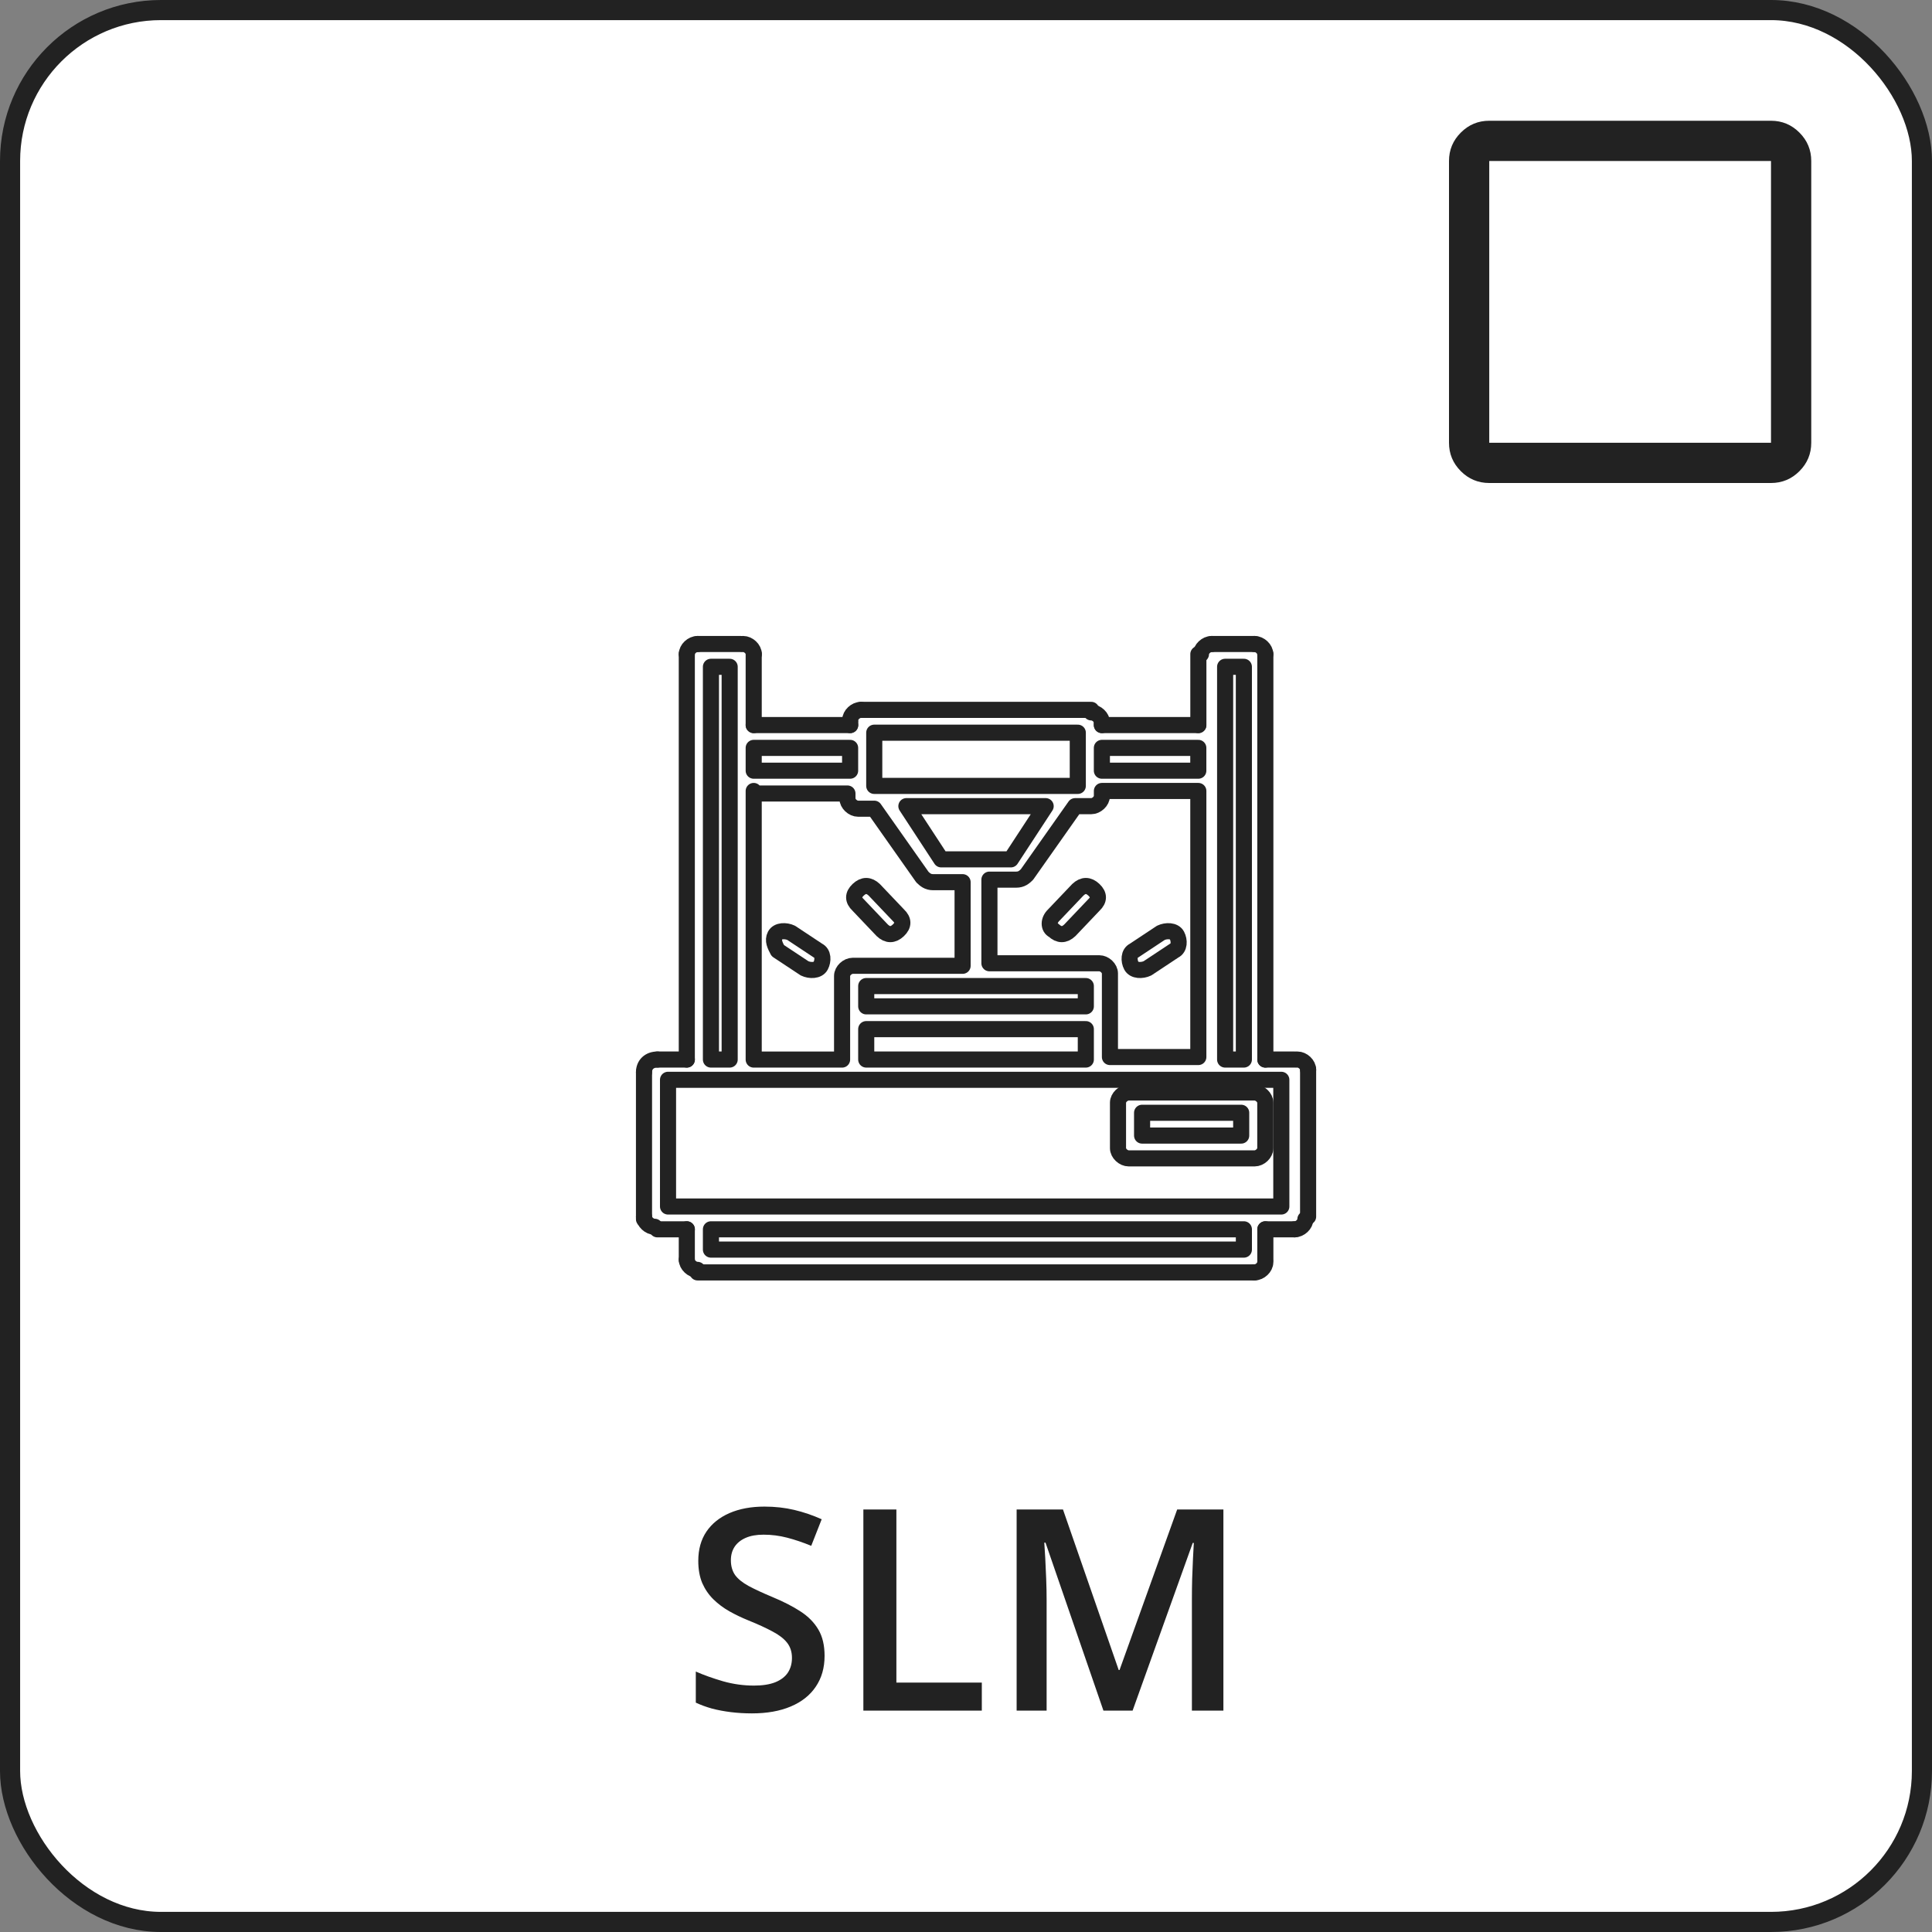 <svg width="96" height="96" viewBox="0 0 96 96" fill="none" xmlns="http://www.w3.org/2000/svg">
<rect x="0" y="0" width="96" height="96" fill="#808080" stroke="none"/>
<rect x="0.5" y="0.5" width="95" height="95" rx="7.5" fill="white" stroke="#222222"/>
<path d="M74 24C73.45 24 72.979 23.804 72.588 23.413C72.196 23.021 72 22.55 72 22V8C72 7.45 72.196 6.979 72.588 6.588C72.979 6.196 73.45 6 74 6H88C88.55 6 89.021 6.196 89.412 6.588C89.804 6.979 90 7.45 90 8V22C90 22.55 89.804 23.021 89.412 23.413C89.021 23.804 88.55 24 88 24H74ZM74 22H88V8H74V22Z" fill="#222222"/>
<path d="M40.973 82.279C40.973 82.872 40.827 83.382 40.535 83.811C40.248 84.239 39.833 84.567 39.291 84.795C38.753 85.023 38.111 85.137 37.363 85.137C36.999 85.137 36.65 85.116 36.317 85.075C35.985 85.034 35.67 84.975 35.374 84.897C35.082 84.815 34.816 84.717 34.574 84.603V83.059C34.98 83.236 35.433 83.398 35.935 83.544C36.436 83.685 36.946 83.756 37.466 83.756C37.89 83.756 38.241 83.701 38.519 83.592C38.801 83.478 39.011 83.318 39.148 83.113C39.284 82.904 39.352 82.66 39.352 82.382C39.352 82.086 39.273 81.835 39.113 81.63C38.954 81.425 38.712 81.238 38.389 81.069C38.07 80.896 37.669 80.712 37.185 80.516C36.857 80.383 36.543 80.233 36.242 80.064C35.946 79.896 35.682 79.698 35.449 79.47C35.217 79.242 35.032 78.973 34.895 78.663C34.763 78.349 34.697 77.98 34.697 77.556C34.697 76.991 34.832 76.507 35.101 76.106C35.374 75.705 35.757 75.398 36.249 75.184C36.746 74.969 37.325 74.862 37.985 74.862C38.509 74.862 39.002 74.917 39.462 75.026C39.927 75.136 40.383 75.291 40.829 75.491L40.31 76.811C39.899 76.642 39.501 76.507 39.113 76.407C38.73 76.307 38.339 76.257 37.938 76.257C37.591 76.257 37.297 76.309 37.056 76.414C36.814 76.519 36.63 76.667 36.502 76.858C36.379 77.045 36.317 77.269 36.317 77.528C36.317 77.82 36.388 78.066 36.529 78.267C36.675 78.463 36.898 78.643 37.199 78.807C37.505 78.971 37.897 79.153 38.375 79.353C38.926 79.581 39.394 79.821 39.776 80.071C40.164 80.322 40.46 80.623 40.665 80.974C40.87 81.32 40.973 81.755 40.973 82.279ZM42.9 85V75.006H44.541V83.606H48.786V85H42.9ZM54.829 85L51.951 76.653H51.89C51.903 76.84 51.919 77.095 51.938 77.419C51.956 77.743 51.972 78.089 51.985 78.458C51.999 78.827 52.006 79.18 52.006 79.518V85H50.516V75.006H52.819L55.588 82.983H55.629L58.493 75.006H60.79V85H59.225V79.436C59.225 79.13 59.229 78.8 59.238 78.444C59.252 78.089 59.266 77.752 59.279 77.433C59.297 77.114 59.311 76.858 59.32 76.667H59.266L56.278 85H54.829Z" fill="#222222"/>
<path d="M63.668 53.655H33.194V59.95H63.668V53.655Z" stroke="#222222" stroke-width="0.8" stroke-miterlimit="10" stroke-linecap="round" stroke-linejoin="round"/>
<path d="M53.555 36.407H43.441V39.051H53.555V36.407Z" stroke="#222222" stroke-width="0.8" stroke-miterlimit="10" stroke-linecap="round" stroke-linejoin="round"/>
<path d="M59.543 37.162H54.752V38.295H59.543V37.162Z" stroke="#222222" stroke-width="0.8" stroke-miterlimit="10" stroke-linecap="round" stroke-linejoin="round"/>
<path d="M42.242 37.162H37.451V38.295H42.242V37.162Z" stroke="#222222" stroke-width="0.8" stroke-miterlimit="10" stroke-linecap="round" stroke-linejoin="round"/>
<path d="M61.807 33.133H60.876V52.648H61.807V33.133Z" stroke="#222222" stroke-width="0.8" stroke-miterlimit="10" stroke-linecap="round" stroke-linejoin="round"/>
<path d="M36.257 33.133H35.326V52.648H36.257V33.133Z" stroke="#222222" stroke-width="0.8" stroke-miterlimit="10" stroke-linecap="round" stroke-linejoin="round"/>
<path d="M53.954 51.137H43.042V52.648H53.954V51.137Z" stroke="#222222" stroke-width="0.8" stroke-miterlimit="10" stroke-linecap="round" stroke-linejoin="round"/>
<path d="M53.954 48.997H43.042V50.005H53.954V48.997Z" stroke="#222222" stroke-width="0.8" stroke-miterlimit="10" stroke-linecap="round" stroke-linejoin="round"/>
<path d="M61.674 55.293H56.75V56.426H61.674V55.293Z" stroke="#222222" stroke-width="0.8" stroke-miterlimit="10" stroke-linecap="round" stroke-linejoin="round"/>
<path d="M61.808 61.084H35.326V62.092H61.808V61.084Z" stroke="#222222" stroke-width="0.8" stroke-miterlimit="10" stroke-linecap="round" stroke-linejoin="round"/>
<path d="M38.648 47.235L39.979 48.116C40.245 48.242 40.645 48.242 40.778 47.99C40.911 47.738 40.911 47.361 40.645 47.235L39.314 46.353C39.048 46.227 38.648 46.227 38.515 46.479C38.382 46.731 38.516 46.983 38.648 47.235Z" stroke="#222222" stroke-width="0.8" stroke-miterlimit="10" stroke-linecap="round" stroke-linejoin="round"/>
<path d="M42.642 44.968L43.84 46.228C44.106 46.479 44.372 46.479 44.638 46.228C44.904 45.976 44.904 45.724 44.638 45.472L43.44 44.213C43.174 43.961 42.908 43.961 42.642 44.213C42.376 44.465 42.376 44.717 42.642 44.968Z" stroke="#222222" stroke-width="0.8" stroke-miterlimit="10" stroke-linecap="round" stroke-linejoin="round"/>
<path d="M52.359 45.472L53.557 44.213C53.823 43.961 54.089 43.961 54.355 44.213C54.621 44.465 54.621 44.717 54.355 44.968L53.157 46.228C52.891 46.479 52.625 46.479 52.359 46.228C52.093 46.102 52.093 45.724 52.359 45.472Z" stroke="#222222" stroke-width="0.8" stroke-miterlimit="10" stroke-linecap="round" stroke-linejoin="round"/>
<path d="M58.346 47.235C58.612 47.109 58.613 46.731 58.48 46.479C58.346 46.227 57.947 46.227 57.681 46.353L56.35 47.235C56.084 47.361 56.084 47.738 56.217 47.99C56.35 48.242 56.749 48.242 57.016 48.116L58.346 47.235Z" stroke="#222222" stroke-width="0.8" stroke-miterlimit="10" stroke-linecap="round" stroke-linejoin="round"/>
<path d="M45.038 40.057H51.958L50.228 42.701H46.768L45.038 40.057Z" stroke="#222222" stroke-width="0.8" stroke-miterlimit="10" stroke-linecap="round" stroke-linejoin="round"/>
<path d="M36.791 32H34.662" stroke="#222222" stroke-width="0.8" stroke-miterlimit="10" stroke-linecap="round" stroke-linejoin="round"/>
<path d="M34.127 32.503V52.648" stroke="#222222" stroke-width="0.8" stroke-miterlimit="10" stroke-linecap="round" stroke-linejoin="round"/>
<path d="M34.128 52.648H32.664" stroke="#222222" stroke-width="0.8" stroke-miterlimit="10" stroke-linecap="round" stroke-linejoin="round"/>
<path d="M32 53.277V60.58" stroke="#222222" stroke-width="0.8" stroke-miterlimit="10" stroke-linecap="round" stroke-linejoin="round"/>
<path d="M32.665 52.648C32.266 52.648 32 52.9 32 53.278" stroke="#222222" stroke-width="0.8" stroke-miterlimit="10" stroke-linecap="round" stroke-linejoin="round"/>
<path d="M34.127 61.084V62.595" stroke="#222222" stroke-width="0.8" stroke-miterlimit="10" stroke-linecap="round" stroke-linejoin="round"/>
<path d="M32 60.455C32 60.706 32.266 60.958 32.532 60.958" stroke="#222222" stroke-width="0.8" stroke-miterlimit="10" stroke-linecap="round" stroke-linejoin="round"/>
<path d="M34.662 63.225H62.342" stroke="#222222" stroke-width="0.8" stroke-miterlimit="10" stroke-linecap="round" stroke-linejoin="round"/>
<path d="M34.127 62.595C34.127 62.847 34.393 63.099 34.66 63.099" stroke="#222222" stroke-width="0.8" stroke-miterlimit="10" stroke-linecap="round" stroke-linejoin="round"/>
<path d="M62.874 61.084V62.595" stroke="#222222" stroke-width="0.8" stroke-miterlimit="10" stroke-linecap="round" stroke-linejoin="round"/>
<path d="M62.874 61.084H64.338" stroke="#222222" stroke-width="0.8" stroke-miterlimit="10" stroke-linecap="round" stroke-linejoin="round"/>
<path d="M62.339 63.224C62.605 63.224 62.871 62.972 62.871 62.721" stroke="#222222" stroke-width="0.8" stroke-miterlimit="10" stroke-linecap="round" stroke-linejoin="round"/>
<path d="M64.999 53.152V60.455" stroke="#222222" stroke-width="0.8" stroke-miterlimit="10" stroke-linecap="round" stroke-linejoin="round"/>
<path d="M64.332 61.084C64.598 61.084 64.864 60.832 64.864 60.58" stroke="#222222" stroke-width="0.8" stroke-miterlimit="10" stroke-linecap="round" stroke-linejoin="round"/>
<path d="M62.874 52.648H64.338" stroke="#222222" stroke-width="0.8" stroke-miterlimit="10" stroke-linecap="round" stroke-linejoin="round"/>
<path d="M62.874 52.648V32.503" stroke="#222222" stroke-width="0.8" stroke-miterlimit="10" stroke-linecap="round" stroke-linejoin="round"/>
<path d="M65 53.152C65 52.9 64.734 52.648 64.468 52.648" stroke="#222222" stroke-width="0.8" stroke-miterlimit="10" stroke-linecap="round" stroke-linejoin="round"/>
<path d="M37.451 39.303V52.649H41.843V48.494C41.843 48.242 42.109 47.99 42.375 47.99H47.831V43.835H46.367C46.101 43.835 45.968 43.709 45.835 43.584L43.44 40.184H42.641C42.375 40.184 42.109 39.932 42.109 39.68V39.429H37.451V39.303Z" stroke="#222222" stroke-width="0.8" stroke-miterlimit="10" stroke-linecap="round" stroke-linejoin="round"/>
<path d="M59.544 39.303H54.753V39.554C54.753 39.806 54.487 40.058 54.221 40.058H53.422L51.027 43.458C50.894 43.584 50.761 43.709 50.494 43.709H49.164V47.864H54.62C54.886 47.864 55.152 48.116 55.152 48.368V52.523H59.544V39.303Z" stroke="#222222" stroke-width="0.8" stroke-miterlimit="10" stroke-linecap="round" stroke-linejoin="round"/>
<path d="M37.451 32.503V36.029" stroke="#222222" stroke-width="0.8" stroke-miterlimit="10" stroke-linecap="round" stroke-linejoin="round"/>
<path d="M37.451 36.028H42.242" stroke="#222222" stroke-width="0.8" stroke-miterlimit="10" stroke-linecap="round" stroke-linejoin="round"/>
<path d="M42.247 36.029V35.903" stroke="#222222" stroke-width="0.8" stroke-miterlimit="10" stroke-linecap="round" stroke-linejoin="round"/>
<path d="M42.778 35.273H54.222" stroke="#222222" stroke-width="0.8" stroke-miterlimit="10" stroke-linecap="round" stroke-linejoin="round"/>
<path d="M34.66 32C34.393 32 34.127 32.252 34.127 32.504" stroke="#222222" stroke-width="0.8" stroke-miterlimit="10" stroke-linecap="round" stroke-linejoin="round"/>
<path d="M37.457 32.504C37.457 32.252 37.191 32 36.925 32" stroke="#222222" stroke-width="0.8" stroke-miterlimit="10" stroke-linecap="round" stroke-linejoin="round"/>
<path d="M42.78 35.273C42.514 35.273 42.247 35.525 42.247 35.777" stroke="#222222" stroke-width="0.8" stroke-miterlimit="10" stroke-linecap="round" stroke-linejoin="round"/>
<path d="M60.212 32H62.341" stroke="#222222" stroke-width="0.8" stroke-miterlimit="10" stroke-linecap="round" stroke-linejoin="round"/>
<path d="M60.207 32C59.941 32 59.675 32.252 59.675 32.504" stroke="#222222" stroke-width="0.8" stroke-miterlimit="10" stroke-linecap="round" stroke-linejoin="round"/>
<path d="M59.546 32.503V36.029" stroke="#222222" stroke-width="0.8" stroke-miterlimit="10" stroke-linecap="round" stroke-linejoin="round"/>
<path d="M59.543 36.028H54.752" stroke="#222222" stroke-width="0.8" stroke-miterlimit="10" stroke-linecap="round" stroke-linejoin="round"/>
<path d="M54.752 36.029V35.903" stroke="#222222" stroke-width="0.8" stroke-miterlimit="10" stroke-linecap="round" stroke-linejoin="round"/>
<path d="M62.871 32.504C62.871 32.252 62.605 32 62.339 32" stroke="#222222" stroke-width="0.8" stroke-miterlimit="10" stroke-linecap="round" stroke-linejoin="round"/>
<path d="M54.756 35.902C54.756 35.65 54.49 35.398 54.224 35.398" stroke="#222222" stroke-width="0.8" stroke-miterlimit="10" stroke-linecap="round" stroke-linejoin="round"/>
<path d="M56.086 54.285H62.34C62.606 54.285 62.872 54.537 62.872 54.789V57.055C62.872 57.307 62.606 57.559 62.34 57.559H56.086C55.819 57.559 55.553 57.307 55.553 57.055V54.789C55.553 54.537 55.819 54.285 56.086 54.285Z" stroke="#222222" stroke-width="0.8" stroke-miterlimit="10" stroke-linecap="round" stroke-linejoin="round"/>
<path d="M32.664 61.084H34.128" stroke="#222222" stroke-width="0.8" stroke-miterlimit="10" stroke-linecap="round" stroke-linejoin="round"/>
</svg>
